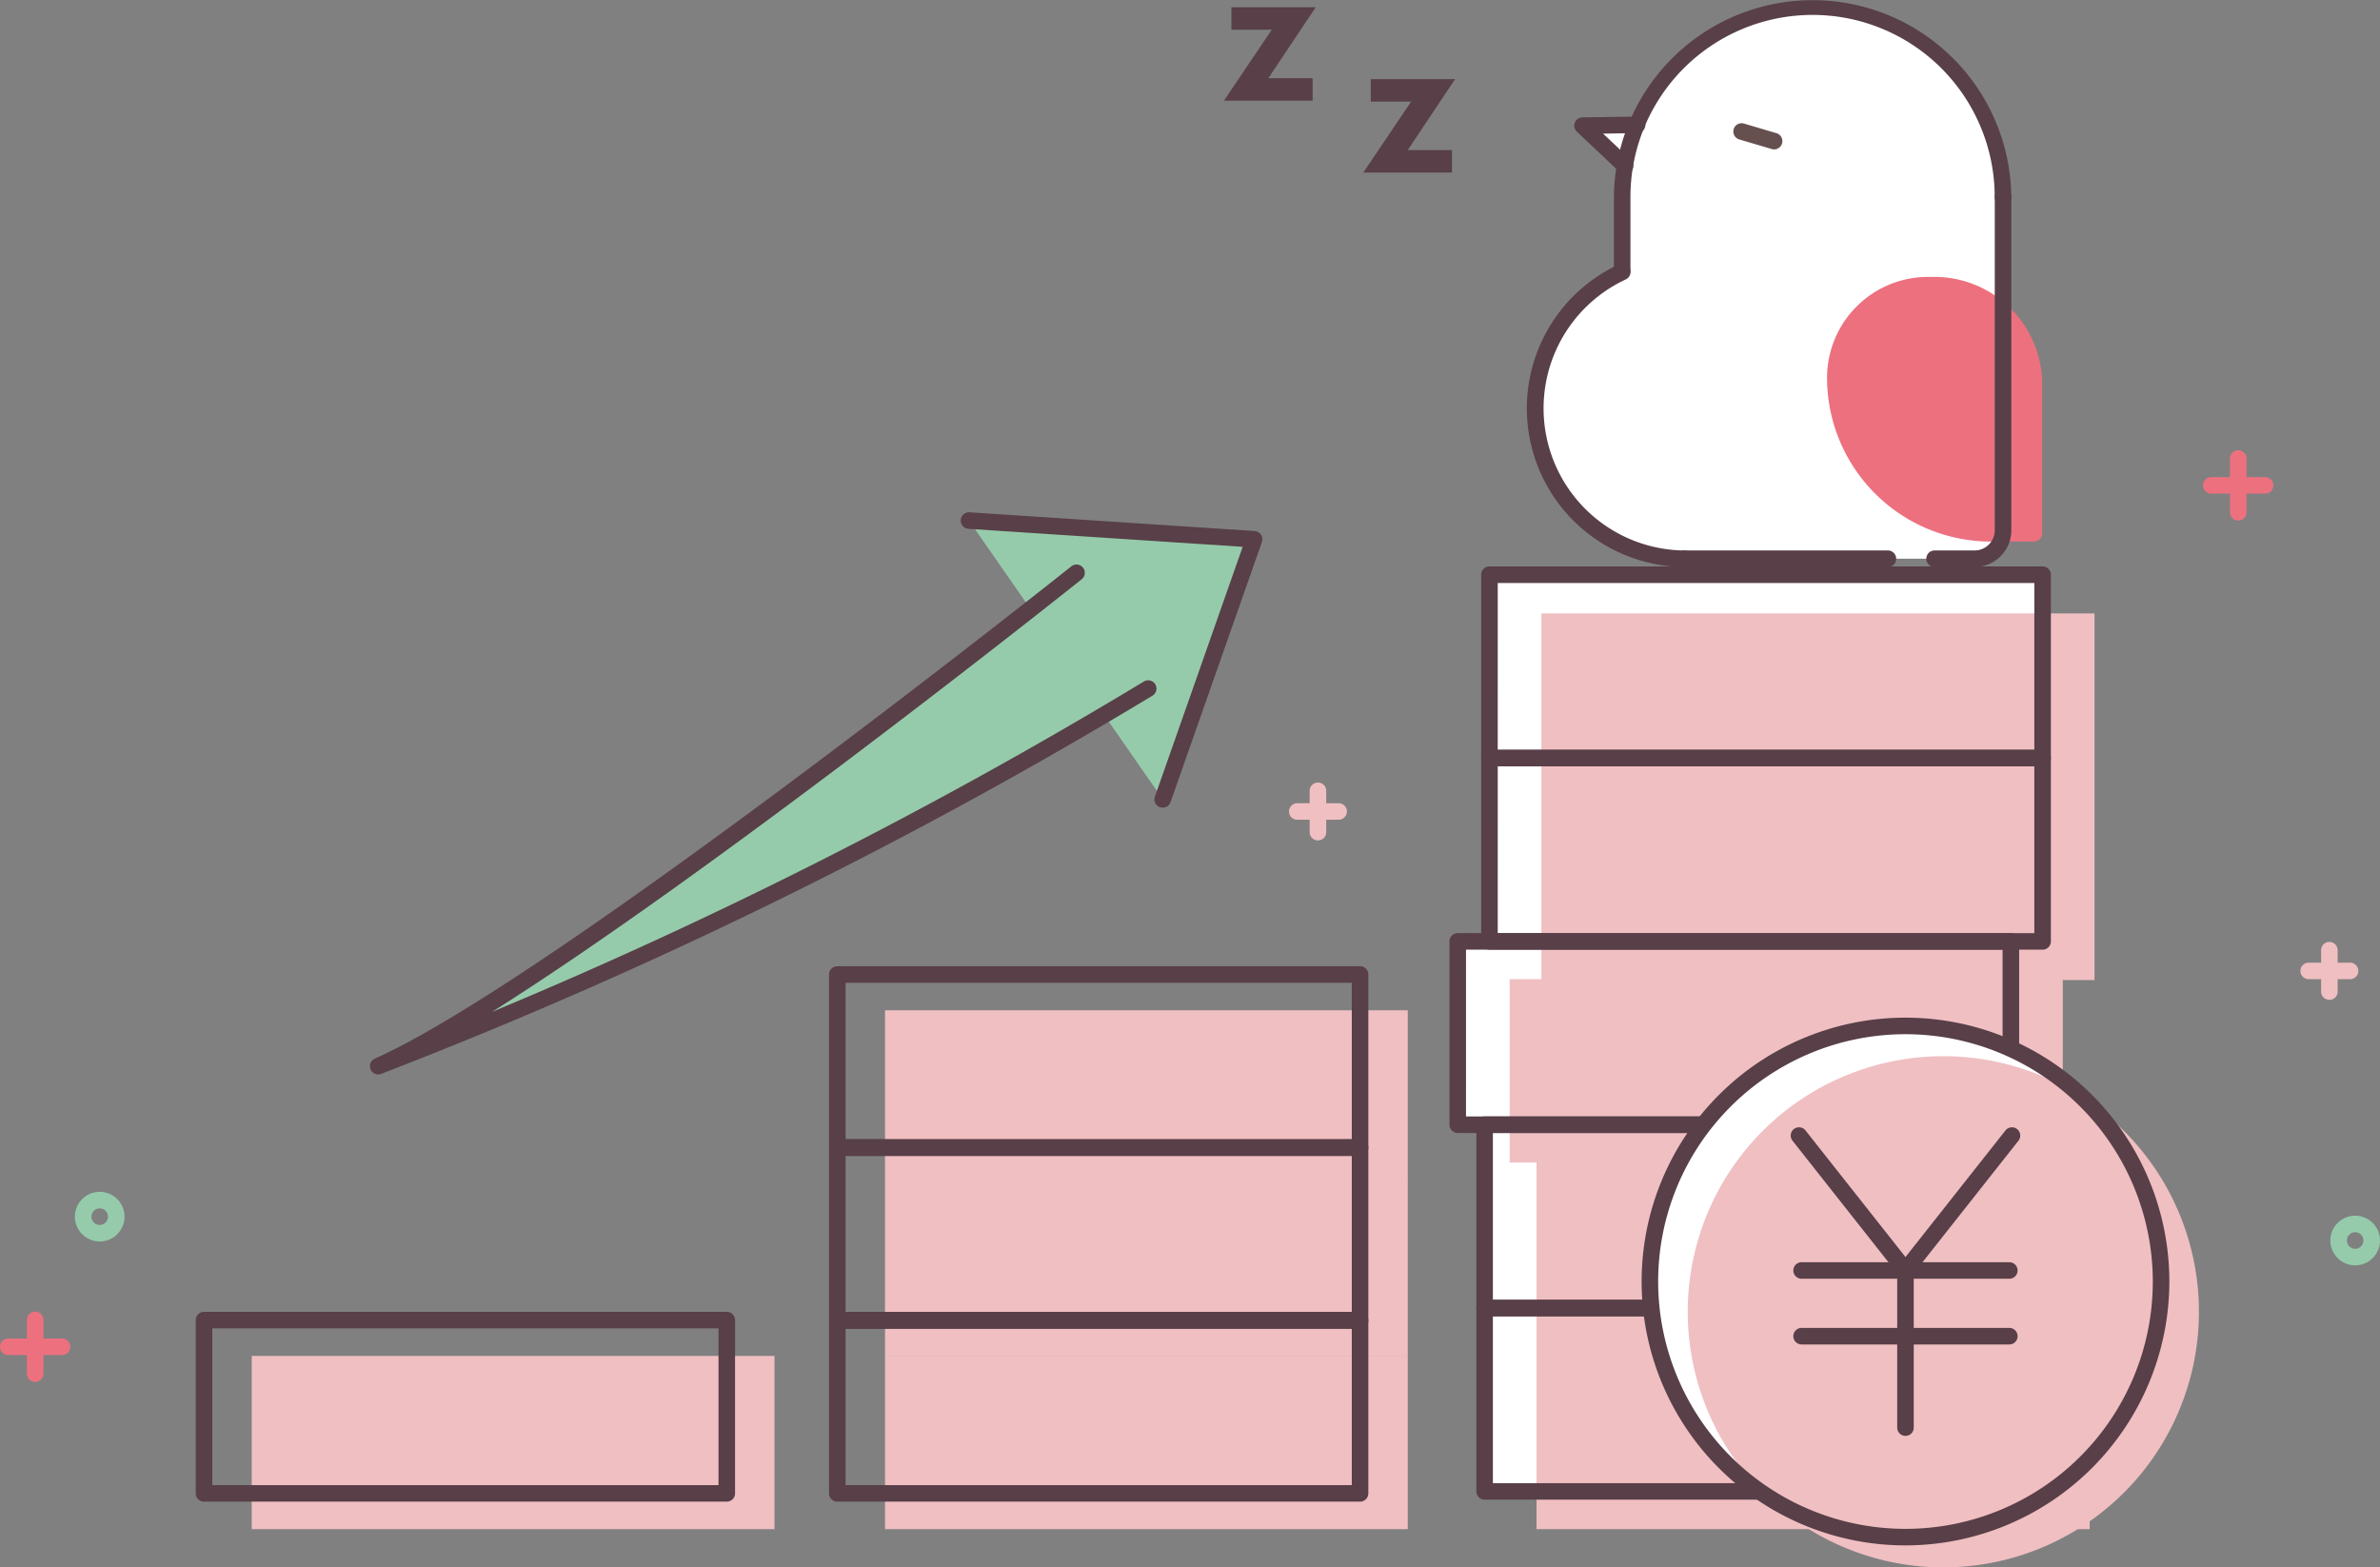 <svg xmlns="http://www.w3.org/2000/svg" xmlns:xlink="http://www.w3.org/1999/xlink" width="194.202" height="127.894" viewBox="0 0 194.202 127.894"><rect x="0" y="0" width="194.202" height="127.894" fill="#808080" stroke="none"/><defs><style>.a{fill:none;}.b{fill:#f0bfc2;}.c{clip-path:url(#a);}.d{fill:#583f48;}.e{fill:#fff;}.f{fill:#ed707f;}.g{fill:#66504f;}.h{fill:#95cbaa;}</style><clipPath id="a"><rect class="a" width="194.202" height="127.894"/></clipPath></defs><rect class="b" width="42.656" height="14.138" transform="translate(72.215 110.638)"/><rect class="b" width="42.656" height="14.138" transform="translate(72.215 96.538)"/><rect class="b" width="42.656" height="14.138" transform="translate(72.215 82.437)"/><g class="c"><path class="d" d="M143.532,174.044H100.876a.674.674,0,0,1-.675-.675V159.231a.674.674,0,0,1,.675-.675h42.656a.675.675,0,0,1,.675.675v14.138a.675.675,0,0,1-.675.675m-41.981-1.35h41.306V159.906H101.551Z" transform="translate(-32.554 -51.514)"/><path class="d" d="M143.532,153.158H100.876a.674.674,0,0,1-.675-.675V138.345a.674.674,0,0,1,.675-.675h42.656a.675.675,0,0,1,.675.675v14.138a.675.675,0,0,1-.675.675m-41.981-1.35h41.306V139.02H101.551Z" transform="translate(-32.554 -44.728)"/><path class="d" d="M143.532,132.273H100.876a.675.675,0,0,1-.675-.675V117.46a.675.675,0,0,1,.675-.675h42.656a.675.675,0,0,1,.675.675V131.6a.675.675,0,0,1-.675.675m-41.981-1.35h41.306V118.136H101.551Z" transform="translate(-32.554 -37.942)"/><rect class="b" width="42.656" height="14.138" transform="translate(20.541 110.638)"/><path class="d" d="M66.99,174.044H24.333a.674.674,0,0,1-.675-.675V159.231a.674.674,0,0,1,.675-.675H66.99a.675.675,0,0,1,.675.675v14.138a.675.675,0,0,1-.675.675m-41.982-1.35H66.315V159.906H25.008Z" transform="translate(-7.686 -51.514)"/><path class="e" d="M192.641,22.51a12.27,12.27,0,0,0,5.038,23.405h23.706a2.324,2.324,0,0,0,2.324-2.324V16.4h0a15.54,15.54,0,0,0-29.928-5.728l-4.07.018,3.168,3.164a13.342,13.342,0,0,0-.245,2.546h0v5.987" transform="translate(-60.275 -0.325)"/><path class="f" d="M238.032,54.715h-3.515a12.689,12.689,0,0,1-12.689-12.689,7.557,7.557,0,0,1,7.557-7.557h.545a8.1,8.1,0,0,1,8.1,8.1Z" transform="translate(-72.07 -11.199)"/><path class="f" d="M237.707,55.065h-3.515A13.379,13.379,0,0,1,220.827,41.7a8.241,8.241,0,0,1,8.232-8.232h.546a8.787,8.787,0,0,1,8.777,8.777V54.39a.675.675,0,0,1-.675.675M229.059,34.82a6.889,6.889,0,0,0-6.881,6.881,12.028,12.028,0,0,0,12.014,12.014h2.84V42.247A7.435,7.435,0,0,0,229.6,34.82Z" transform="translate(-71.745 -10.874)"/><path class="d" d="M236.768,53.676H233.5a.675.675,0,0,1,0-1.35h3.264a1.651,1.651,0,0,0,1.649-1.649V23.483a.675.675,0,1,1,1.35,0V50.676a3,3,0,0,1-3,3" transform="translate(-75.644 -7.41)"/><path class="d" d="M219.856,67.881h-16.63a.675.675,0,0,1,0-1.35h16.63a.675.675,0,0,1,0,1.35" transform="translate(-65.807 -21.615)"/><path class="d" d="M194.421,18.78a.676.676,0,0,1-.464-.184l-3.47-3.274a.676.676,0,0,1,.454-1.167l4.45-.064a.708.708,0,0,1,.685.665.675.675,0,0,1-.665.685l-2.786.04,2.26,2.131a.675.675,0,0,1-.464,1.167" transform="translate(-61.819 -4.578)"/><path class="d" d="M195.743,22.734a.674.674,0,0,1-.675-.675V16.073a.7.7,0,0,1,0-.075,16.213,16.213,0,0,1,32.423.016.591.591,0,0,1,0,.059.676.676,0,0,1-1.352.006,14.862,14.862,0,0,0-29.724,0c0,.02,0,.041,0,.061v5.919a.674.674,0,0,1-.675.675" transform="translate(-63.376)"/><path class="d" d="M197.375,56.617h-.006a12.945,12.945,0,0,1-5.316-24.693.675.675,0,0,1,.567,1.225,11.6,11.6,0,0,0,4.762,22.119.675.675,0,0,1-.006,1.35" transform="translate(-59.956 -10.351)"/><path class="g" d="M212.825,17.028a.675.675,0,0,1-.192-.028l-2.649-.785a.675.675,0,1,1,.384-1.295l2.649.785a.675.675,0,0,1-.192,1.323" transform="translate(-68.065 -4.838)"/><rect class="e" width="45.134" height="14.96" transform="translate(121.143 106.734)"/><rect class="e" width="45.134" height="14.96" transform="translate(121.143 91.774)"/><rect class="e" width="45.134" height="14.96" transform="translate(118.949 76.814)"/><rect class="e" width="45.134" height="14.96" transform="translate(121.538 61.855)"/><rect class="e" width="45.134" height="14.96" transform="translate(121.538 46.895)"/><path class="b" d="M185.053,74.139v29.845h-2.588v14.96h2.193v29.919h45.135V118.944H227.6V104.059h2.588V74.139Z" transform="translate(-59.281 -24.087)"/><path class="d" d="M224.251,173.409H179.116a.675.675,0,0,1-.675-.675v-14.96a.675.675,0,0,1,.675-.675h45.135a.675.675,0,0,1,.675.675v14.96a.675.675,0,0,1-.675.675m-44.46-1.35h43.784V158.449H179.791Z" transform="translate(-57.974 -51.04)"/><path class="d" d="M224.251,151.25H179.116a.675.675,0,0,1-.675-.675v-14.96a.675.675,0,0,1,.675-.675h45.135a.674.674,0,0,1,.675.675v14.96a.675.675,0,0,1-.675.675m-44.46-1.35h43.784V136.29H179.791Z" transform="translate(-57.974 -43.841)"/><path class="d" d="M221,129.091H175.867a.675.675,0,0,1-.675-.675v-14.96a.675.675,0,0,1,.675-.675H221a.675.675,0,0,1,.675.675v14.96a.675.675,0,0,1-.675.675m-44.46-1.35h43.784V114.131H176.542Z" transform="translate(-56.918 -36.641)"/><path class="d" d="M224.836,106.931H179.7a.675.675,0,0,1-.675-.675V91.3a.675.675,0,0,1,.675-.675h45.135a.674.674,0,0,1,.675.675v14.959a.674.674,0,0,1-.675.675m-44.46-1.35H224.16V91.972H180.376Z" transform="translate(-58.164 -29.442)"/><path class="d" d="M224.836,84.773H179.7a.675.675,0,0,1-.675-.675V69.138a.675.675,0,0,1,.675-.675h45.135a.674.674,0,0,1,.675.675V84.1a.674.674,0,0,1-.675.675m-44.46-1.35H224.16V69.813H180.376Z" transform="translate(-58.164 -22.243)"/><path class="e" d="M241.126,144.855A20.856,20.856,0,1,1,220.27,124a20.856,20.856,0,0,1,20.856,20.856" transform="translate(-64.788 -40.286)"/><path class="b" d="M245.7,148.512a20.856,20.856,0,1,1-20.856-20.856A20.856,20.856,0,0,1,245.7,148.512" transform="translate(-66.273 -41.474)"/><path class="d" d="M219.945,166.061a21.531,21.531,0,1,1,21.532-21.531,21.556,21.556,0,0,1-21.532,21.531m0-41.712a20.181,20.181,0,1,0,20.182,20.181,20.2,20.2,0,0,0-20.182-20.181" transform="translate(-64.463 -39.961)"/><path class="d" d="M225.794,148.6a.674.674,0,0,1-.531-.257l-8.7-11.018a.676.676,0,0,1,1.061-.837l8.7,11.018a.675.675,0,0,1-.529,1.094" transform="translate(-70.311 -44.262)"/><path class="d" d="M229.981,148.6a.675.675,0,0,1-.529-1.094l8.7-11.018a.676.676,0,0,1,1.061.837l-8.7,11.018a.674.674,0,0,1-.531.257" transform="translate(-74.5 -44.262)"/><path class="d" d="M229.982,166.729a.674.674,0,0,1-.675-.675V153.232a.675.675,0,0,1,1.35,0v12.822a.674.674,0,0,1-.675.675" transform="translate(-74.5 -49.565)"/><path class="d" d="M234.378,153.907H217.429a.675.675,0,1,1,0-1.35h16.949a.675.675,0,1,1,0,1.35" transform="translate(-70.422 -49.565)"/><path class="d" d="M234.378,161.849H217.429a.675.675,0,0,1,0-1.35h16.949a.675.675,0,0,1,0,1.35" transform="translate(-70.422 -52.145)"/><path class="d" d="M172.015,15.357v1.832H164.78l3.9-5.79h-3.29V9.567h6.877l-3.865,5.79Z" transform="translate(-53.536 -3.108)"/><path class="d" d="M155.168,6.667V8.5h-7.234l3.9-5.79h-3.291V.876h6.877l-3.865,5.79Z" transform="translate(-48.062 -0.285)"/><path class="h" d="M102.693,69.229s-42.305,33.726-56.977,40.257a397.529,397.529,0,0,0,62.826-30.805" transform="translate(-14.853 -22.492)"/><path class="h" d="M117.119,62.918l23.266,1.527-7.456,21.221" transform="translate(-38.051 -20.442)"/><path class="d" d="M45.391,109.838a.675.675,0,0,1-.274-1.292c14.426-6.421,56.408-39.831,56.831-40.168a.675.675,0,1,1,.842,1.056c-1.446,1.153-30.2,24.035-48.116,35.3a400.884,400.884,0,0,0,53.184-26.952.675.675,0,0,1,.719,1.144,401.808,401.808,0,0,1-62.946,30.865.677.677,0,0,1-.24.044" transform="translate(-14.528 -22.167)"/><path class="d" d="M132.6,86.017a.662.662,0,0,1-.223-.038.673.673,0,0,1-.413-.86l7.161-20.383L116.75,63.267a.675.675,0,1,1,.088-1.348L140.1,63.446a.676.676,0,0,1,.593.9L133.24,85.565a.674.674,0,0,1-.637.452" transform="translate(-37.726 -20.117)"/><path class="b" d="M159.846,98.431H156.47a.675.675,0,0,1,0-1.35h3.376a.675.675,0,0,1,0,1.35" transform="translate(-50.617 -31.541)"/><line class="b" x2="3.376" transform="translate(105.853 66.215)"/><path class="b" d="M158.97,99.307a.675.675,0,0,1-.675-.675V95.256a.675.675,0,0,1,1.35,0v3.376a.674.674,0,0,1-.675.675" transform="translate(-51.429 -30.729)"/><line class="b" y2="3.376" transform="translate(107.541 64.527)"/><path class="b" d="M282.092,117.7h-3.375a.675.675,0,0,1,0-1.35h3.375a.675.675,0,1,1,0,1.35" transform="translate(-90.333 -37.8)"/><line class="b" x2="3.376" transform="translate(188.383 79.221)"/><path class="b" d="M281.216,118.572a.675.675,0,0,1-.675-.675v-3.376a.675.675,0,1,1,1.35,0V117.9a.674.674,0,0,1-.675.675" transform="translate(-91.145 -36.988)"/><line class="b" y2="3.376" transform="translate(190.07 77.533)"/><path class="h" d="M283.685,150.984a2.025,2.025,0,1,1,2.025-2.025,2.028,2.028,0,0,1-2.025,2.025m0-2.7a.675.675,0,1,0,.675.675.675.675,0,0,0-.675-.675" transform="translate(-91.509 -47.737)"/><path class="h" d="M11.079,148.1a2.025,2.025,0,1,1,2.025-2.025,2.028,2.028,0,0,1-2.025,2.025m0-2.7a.675.675,0,1,0,.675.675.675.675,0,0,0-.675-.675" transform="translate(-2.942 -46.799)"/><path class="f" d="M5.063,163.127H.675a.675.675,0,0,1,0-1.35H5.063a.675.675,0,0,1,0,1.35" transform="translate(0 -52.56)"/><line class="f" x2="4.388" transform="translate(0.675 109.892)"/><path class="f" d="M3.925,164.265a.674.674,0,0,1-.675-.675V159.2a.675.675,0,0,1,1.35,0v4.388a.674.674,0,0,1-.675.675" transform="translate(-1.056 -51.504)"/><line class="f" y2="4.388" transform="translate(2.869 107.697)"/><path class="f" d="M271.335,59.018h-4.388a.675.675,0,1,1,0-1.35h4.388a.675.675,0,1,1,0,1.35" transform="translate(-86.51 -18.736)"/><line class="f" x2="4.388" transform="translate(180.437 39.607)"/><path class="f" d="M270.2,60.156a.675.675,0,0,1-.675-.675V55.093a.675.675,0,1,1,1.35,0v4.388a.675.675,0,0,1-.675.675" transform="translate(-87.565 -17.68)"/><line class="f" y2="4.388" transform="translate(182.631 37.413)"/></g></svg>